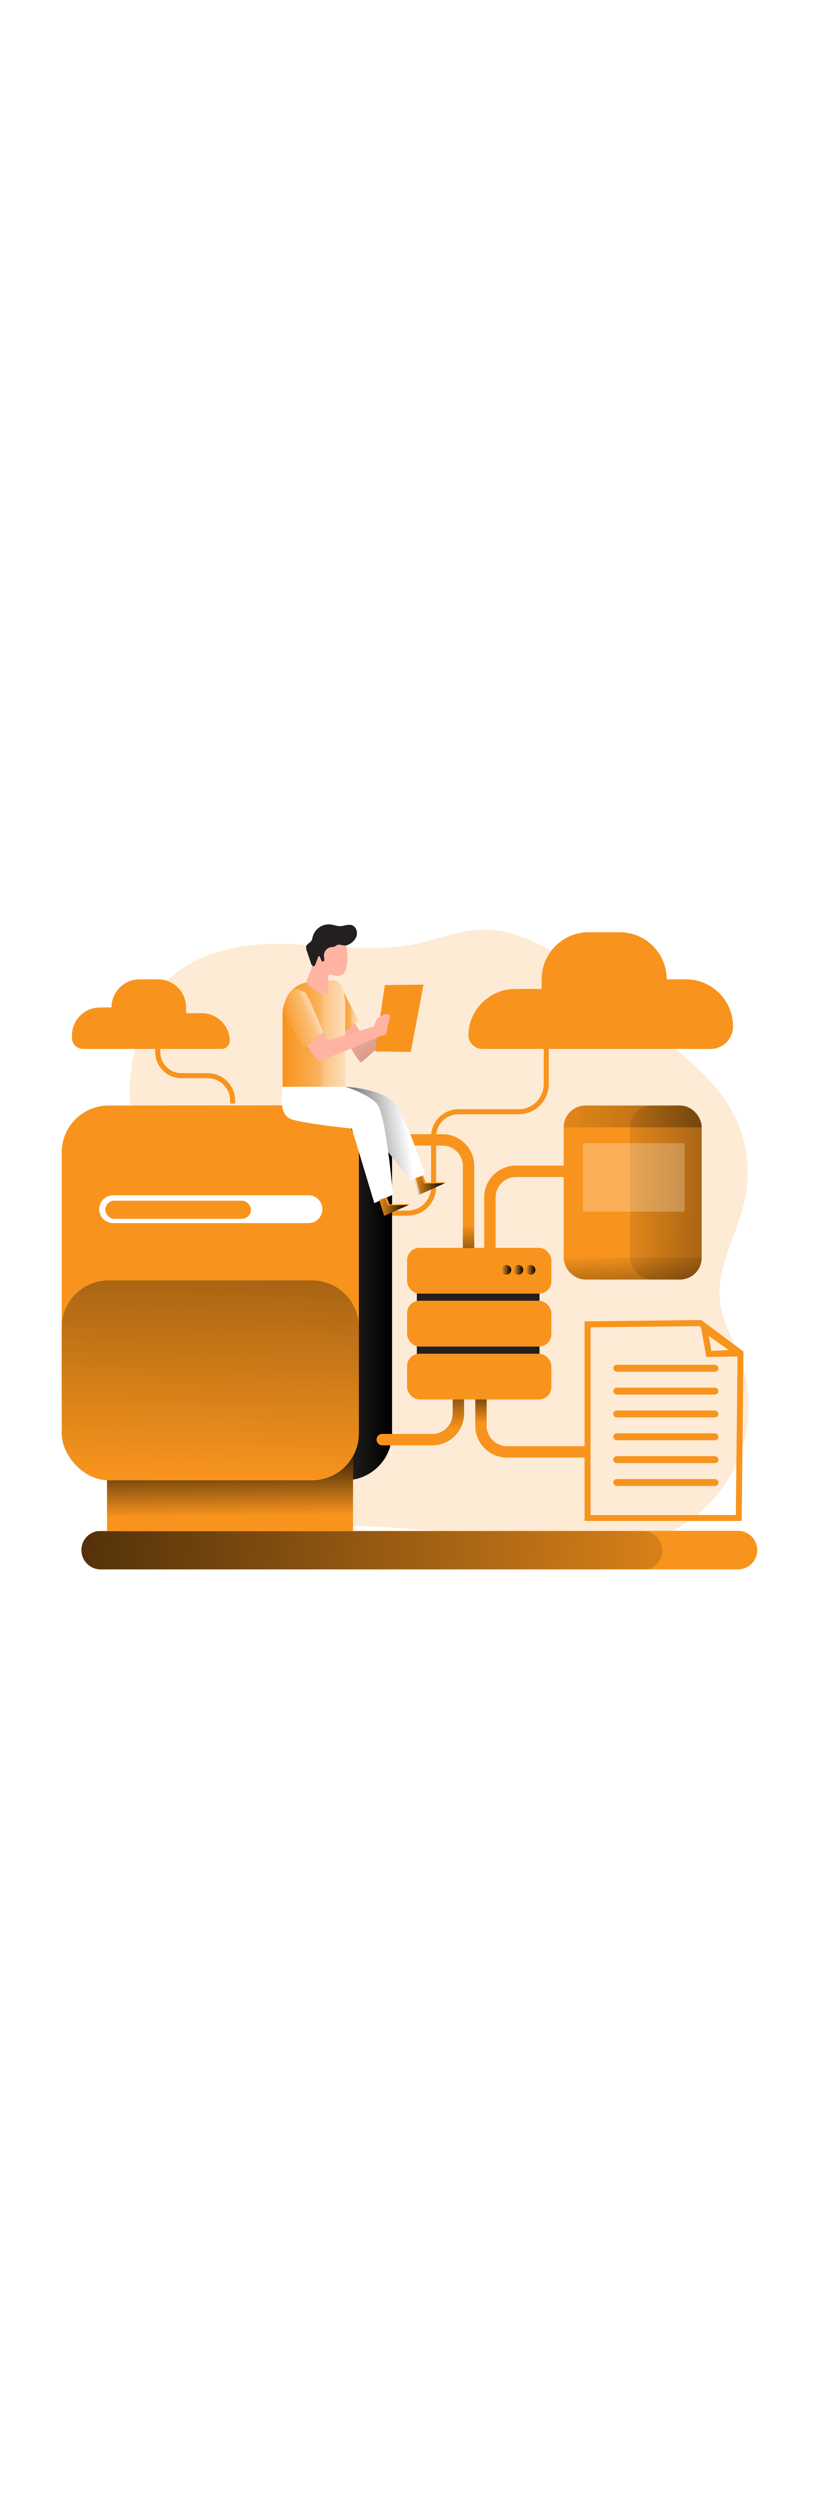 <svg id="_84_data_process_outline" xmlns="http://www.w3.org/2000/svg" xmlns:xlink="http://www.w3.org/1999/xlink" viewBox="0 0 500 500" data-imageid="data-processing-51" imageName="Data Processing" class="illustrations_image" style="width: 164px;"><defs><style>.cls-1_data-processing-51{fill:url(#linear-gradient);}.cls-1_data-processing-51,.cls-2_data-processing-51,.cls-3_data-processing-51,.cls-4_data-processing-51,.cls-5_data-processing-51,.cls-6_data-processing-51,.cls-7_data-processing-51,.cls-8_data-processing-51,.cls-9_data-processing-51,.cls-10_data-processing-51,.cls-11_data-processing-51,.cls-12_data-processing-51,.cls-13_data-processing-51,.cls-14_data-processing-51,.cls-15_data-processing-51,.cls-16_data-processing-51,.cls-17_data-processing-51,.cls-18_data-processing-51,.cls-19_data-processing-51,.cls-20_data-processing-51,.cls-21_data-processing-51,.cls-22_data-processing-51,.cls-23_data-processing-51,.cls-24_data-processing-51,.cls-25_data-processing-51,.cls-26_data-processing-51,.cls-27_data-processing-51{stroke-width:0px;}.cls-2_data-processing-51{opacity:.18;}.cls-2_data-processing-51,.cls-12_data-processing-51,.cls-13_data-processing-51,.cls-14_data-processing-51,.cls-27_data-processing-51{isolation:isolate;}.cls-2_data-processing-51,.cls-26_data-processing-51{fill:#68e1fd;}.cls-3_data-processing-51{fill:url(#linear-gradient-11-data-processing-51);}.cls-4_data-processing-51{fill:url(#linear-gradient-12-data-processing-51);}.cls-5_data-processing-51{fill:url(#linear-gradient-13-data-processing-51);}.cls-6_data-processing-51{fill:url(#linear-gradient-10-data-processing-51);}.cls-7_data-processing-51{fill:url(#linear-gradient-15-data-processing-51);}.cls-8_data-processing-51{fill:url(#linear-gradient-21-data-processing-51);}.cls-9_data-processing-51{fill:url(#linear-gradient-18-data-processing-51);}.cls-10_data-processing-51{fill:url(#linear-gradient-14-data-processing-51);}.cls-11_data-processing-51{fill:url(#linear-gradient-20-data-processing-51);}.cls-12_data-processing-51{fill:url(#linear-gradient-19-data-processing-51);}.cls-12_data-processing-51,.cls-13_data-processing-51,.cls-14_data-processing-51{opacity:.69;}.cls-13_data-processing-51{fill:url(#linear-gradient-17-data-processing-51);}.cls-14_data-processing-51{fill:url(#linear-gradient-16-data-processing-51);}.cls-15_data-processing-51{fill:url(#linear-gradient-4-data-processing-51);}.cls-16_data-processing-51{fill:url(#linear-gradient-2-data-processing-51);}.cls-17_data-processing-51{fill:url(#linear-gradient-3-data-processing-51);}.cls-18_data-processing-51{fill:url(#linear-gradient-8-data-processing-51);}.cls-19_data-processing-51{fill:url(#linear-gradient-9-data-processing-51);}.cls-20_data-processing-51{fill:url(#linear-gradient-7-data-processing-51);}.cls-21_data-processing-51{fill:url(#linear-gradient-5-data-processing-51);}.cls-22_data-processing-51{fill:url(#linear-gradient-6-data-processing-51);}.cls-23_data-processing-51{fill:#231f20;}.cls-24_data-processing-51,.cls-27_data-processing-51{fill:#fff;}.cls-25_data-processing-51{fill:#ffb4a3;}.cls-27_data-processing-51{opacity:.25;}</style><linearGradient id="linear-gradient-data-processing-51" x1="397.53" y1="2759.47" x2="399.39" y2="2715.58" gradientTransform="translate(-75.82 2993.17) scale(1 -1)" gradientUnits="userSpaceOnUse"><stop offset="0" stop-color="#000" stop-opacity="0"/><stop offset=".99" stop-color="#000"/></linearGradient><linearGradient id="linear-gradient-2-data-processing-51" x1="88.92" y1="2722.37" x2="270.34" y2="2722.37" gradientTransform="translate(-31 2998.54) scale(1 -1)" xlink:href="#linear-gradient-data-processing-51"/><linearGradient id="linear-gradient-3-data-processing-51" x1="333.6" y1="2632.85" x2="330.8" y2="2677.66" xlink:href="#linear-gradient-data-processing-51"/><linearGradient id="linear-gradient-4-data-processing-51" x1="400.63" y1="2637.25" x2="401.1" y2="2666.89" xlink:href="#linear-gradient-data-processing-51"/><linearGradient id="linear-gradient-5-data-processing-51" x1="171.68" y1="2586.27" x2="171.03" y2="2632.89" gradientTransform="translate(-31 2998.54) scale(1 -1)" xlink:href="#linear-gradient-data-processing-51"/><linearGradient id="linear-gradient-6-data-processing-51" x1="202.68" y1="2604.6" x2="212.55" y2="2986.68" xlink:href="#linear-gradient-data-processing-51"/><linearGradient id="linear-gradient-7-data-processing-51" x1="336.93" y1="2757.31" x2="338.34" y2="2718.55" xlink:href="#linear-gradient-data-processing-51"/><linearGradient id="linear-gradient-8-data-processing-51" x1="351.95" y1="2736.41" x2="357.87" y2="2736.41" gradientTransform="translate(-31 2998.54) scale(1 -1)" xlink:href="#linear-gradient-data-processing-51"/><linearGradient id="linear-gradient-9-data-processing-51" x1="344.52" y1="2736.41" x2="350.44" y2="2736.41" gradientTransform="translate(-31 2998.54) scale(1 -1)" xlink:href="#linear-gradient-data-processing-51"/><linearGradient id="linear-gradient-10-data-processing-51" x1="337.19" y1="2736.41" x2="343.11" y2="2736.41" gradientTransform="translate(-31 2998.54) scale(1 -1)" xlink:href="#linear-gradient-data-processing-51"/><linearGradient id="linear-gradient-11-data-processing-51" x1="397.12" y1="2784.45" x2="595.17" y2="2780.1" gradientTransform="translate(-31 2998.54) scale(1 -1)" xlink:href="#linear-gradient-data-processing-51"/><linearGradient id="linear-gradient-12-data-processing-51" x1="387.49" y1="2826.11" x2="754.07" y2="2818.05" xlink:href="#linear-gradient-data-processing-51"/><linearGradient id="linear-gradient-13-data-processing-51" x1="461.92" y1="2741.49" x2="464.96" y2="2679.67" xlink:href="#linear-gradient-data-processing-51"/><linearGradient id="linear-gradient-14-data-processing-51" x1="567.82" y1="2538.39" x2="-100.12" y2="2592.98" gradientTransform="translate(-75.82 2993.17) scale(1 -1)" gradientUnits="userSpaceOnUse"><stop offset="0" stop-color="#000" stop-opacity="0"/><stop offset=".41" stop-color="#000" stop-opacity=".41"/><stop offset=".99" stop-color="#000"/></linearGradient><linearGradient id="linear-gradient-15-data-processing-51" x1="220.82" y1="105.67" x2="321.81" y2="243.15" gradientTransform="matrix(1,0,0,1,0,0)" xlink:href="#linear-gradient-data-processing-51"/><linearGradient id="linear-gradient-16-data-processing-51" x1="238.68" y1="2895.12" x2="249.64" y2="2895.12" gradientTransform="translate(-31 2998.54) scale(1 -1)" gradientUnits="userSpaceOnUse"><stop offset=".02" stop-color="#fff" stop-opacity="0"/><stop offset=".58" stop-color="#fff" stop-opacity=".39"/><stop offset=".68" stop-color="#fff" stop-opacity=".68"/><stop offset="1" stop-color="#fff"/></linearGradient><linearGradient id="linear-gradient-17-data-processing-51" x1="248.32" y1="2875.06" x2="286.61" y2="2875.06" gradientTransform="translate(-75.82 2993.17) scale(1 -1)" xlink:href="#linear-gradient-16-data-processing-51"/><linearGradient id="linear-gradient-18-data-processing-51" x1="324.48" y1="2816.9" x2="267.76" y2="2808.26" xlink:href="#linear-gradient-data-processing-51"/><linearGradient id="linear-gradient-19-data-processing-51" x1="248.8" y1="2880.1" x2="274.31" y2="2892.08" gradientTransform="translate(-75.82 2993.17) scale(1 -1)" xlink:href="#linear-gradient-16-data-processing-51"/><linearGradient id="linear-gradient-20-data-processing-51" x1="261.43" y1="2774.44" x2="280.34" y2="2774.44" gradientTransform="translate(-31 2998.54) scale(1 -1)" xlink:href="#linear-gradient-data-processing-51"/><linearGradient id="linear-gradient-21-data-processing-51" x1="283.61" y1="2787.74" x2="302.52" y2="2787.74" gradientTransform="translate(-31 2998.54) scale(1 -1)" xlink:href="#linear-gradient-data-processing-51"/></defs><path id="background_data-processing-51" class="cls-2_data-processing-51 targetColor" d="M94.52,95.8c14.57-24.39,46.23-32.49,74.64-32.49,28.41,0,57.18,5.85,84.97,0,12.82-2.72,25.19-7.89,38.27-8.58,27.78-1.47,52.13,17.12,73.66,34.72l39.38,32.2c15.95,13.04,32.32,26.59,41.99,44.79,8.43,16.02,11.07,34.47,7.46,52.21-4.54,21.98-18.61,42.79-15.09,64.96,1.77,11.14,7.85,21.05,11.8,31.62,16.55,44.23-5.89,93.5-50.12,110.05-.42.16-.84.31-1.26.46-29.7,10.57-62.35,4.08-93.58-.2-59.51-8.15-119.81-7.77-179.77-11.28-10.4-.6-21.46-1.58-29.69-7.97-11.84-9.2-13.68-26.13-14.02-41.13-.9-39.53,1.96-79.06,5.9-118.41,2.9-28.89,1.19-51.02-7.88-78.16-6.34-19,2.74-55.04,13.35-72.79Z" style="fill: rgb(248, 148, 29);"/><g id="cloud_data-processing-51"><path class="cls-26_data-processing-51 targetColor" d="M294.47,127.4h139.34c7.57,0,13.71-6.13,13.72-13.7h0c0-15.88-12.86-28.74-28.73-28.74h-11.75c0-15.86-12.86-28.72-28.72-28.72h0s-18.95,0-18.95,0c-15.86,0-28.73,12.85-28.73,28.72h0v5.88h-16.02c-15.47,0-28.15,12.25-28.71,27.7h0c-.17,4.72,3.52,8.68,8.24,8.85.11,0,.21,0,.32,0Z" style="fill: rgb(248, 148, 29);"/><path class="cls-26_data-processing-51 targetColor" d="M135.2,127.4H50.67c-3.72,0-6.74-3.01-6.75-6.73,0,0,0,0,0,0v-1.43c0-9.45,7.65-17.11,17.1-17.13h7.04c0-9.46,7.67-17.13,17.13-17.14h11.3c9.46,0,17.13,7.67,17.13,17.13h0v3.51h9.56c9.22,0,16.79,7.31,17.12,16.53h0c.1,2.81-2.1,5.18-4.91,5.28-.06,0-.12,0-.19,0Z" style="fill: rgb(248, 148, 29);"/><path class="cls-26_data-processing-51 targetColor" d="M248.86,229.07h-18.3c-.85,0-1.54-.7-1.54-1.55h0c0-.85.69-1.54,1.54-1.54h18.3c7.9,0,14.3-6.41,14.3-14.31v-30.75c0-9.25,7.5-16.75,16.75-16.75h36.66c8.49,0,15.37-6.88,15.37-15.37v-24.86h3.09v24.86c0,10.2-8.27,18.46-18.46,18.46h-36.66c-7.54,0-13.66,6.11-13.66,13.66h0v30.75c0,9.61-7.79,17.4-17.4,17.4Z" style="fill: rgb(248, 148, 29);"/><path class="cls-26_data-processing-51 targetColor" d="M140.47,160.7h3.09v-1.81c-.01-9.23-7.49-16.7-16.72-16.72h-16.09c-7.11-.01-12.88-5.78-12.89-12.9v-2.54h-3.09v2.54c0,8.82,7.16,15.97,15.98,15.99h16.1c7.52,0,13.62,6.1,13.62,13.62v1.81Z" style="fill: rgb(248, 148, 29);"/></g><g id="data_process_data-processing-51"><path class="cls-26_data-processing-51 targetColor" d="M295.61,268h6.95v-50.07c0-6.87,5.57-12.43,12.43-12.43h32.45v-6.95h-32.48c-10.68,0-19.34,8.67-19.35,19.35v50.11Z" style="fill: rgb(248, 148, 29);"/><path class="cls-1_data-processing-51" d="M295.77,268h6.95v-50.07c0-6.87,5.57-12.43,12.43-12.43h32.45v-6.95h-32.49c-10.68.01-19.33,8.67-19.34,19.35v50.11Z"/><rect class="cls-16_data-processing-51" x="57.92" y="161.91" width="181.43" height="228.52" rx="28.63" ry="28.63"/><path class="cls-26_data-processing-51 targetColor" d="M229.89,365.62h0c0-1.92,1.56-3.47,3.47-3.47h30.61c6.85-.02,12.39-5.58,12.39-12.43v-32.41h6.96v32.45c0,10.69-8.66,19.35-19.35,19.35h-30.56c-1.92.02-3.5-1.53-3.51-3.45,0-.01,0-.02,0-.03Z" style="fill: rgb(248, 148, 29);"/><path class="cls-26_data-processing-51 targetColor" d="M359.62,376.58v-6.95h-50.07c-6.87,0-12.43-5.57-12.43-12.43v-32.41h-6.95v32.45c0,10.68,8.67,19.34,19.35,19.35h50.11Z" style="fill: rgb(248, 148, 29);"/><path class="cls-17_data-processing-51" d="M229.89,365.62h0c0-1.92,1.56-3.47,3.47-3.47h30.61c6.85-.02,12.39-5.58,12.39-12.43v-32.41h6.96v32.45c0,10.69-8.66,19.35-19.35,19.35h-30.56c-1.92.02-3.5-1.53-3.51-3.45,0-.01,0-.02,0-.03Z"/><path class="cls-15_data-processing-51" d="M359.62,376.58v-6.95h-50.07c-6.87,0-12.43-5.57-12.43-12.43v-32.41h-6.95v32.45c0,10.68,8.67,19.34,19.35,19.35h50.11Z"/><path class="cls-26_data-processing-51 targetColor" d="M462.33,432.98c.01,6.49-5.24,11.77-11.73,11.78,0,0-.02,0-.02,0H61.42c-6.49-.02-11.74-5.3-11.72-11.8.02-5.57,3.94-10.36,9.39-11.48.77-.15,1.55-.23,2.33-.23h389.15c6.48,0,11.74,5.24,11.76,11.73Z" style="fill: rgb(248, 148, 29);"/><rect class="cls-26_data-processing-51 targetColor" x="65.34" y="375.51" width="150.18" height="50.93" style="fill: rgb(248, 148, 29);"/><rect class="cls-21_data-processing-51" x="65.34" y="375.51" width="150.18" height="37.33"/><rect class="cls-26_data-processing-51 targetColor" x="37.67" y="161.91" width="181.43" height="228.53" rx="28.63" ry="28.63" style="fill: rgb(248, 148, 29);"/><path class="cls-22_data-processing-51" d="M219.1,297.19v64.64c0,15.81-12.82,28.63-28.63,28.63h-124.16c-15.82,0-28.64-12.83-28.63-28.65,0,0,0,0,0,0v-64.64c0-15.81,12.82-28.63,28.63-28.63h124.16c15.81,0,28.63,12.82,28.63,28.63v.02Z"/><rect class="cls-23_data-processing-51" x="254.48" y="258.73" width="74.9" height="70.65"/><rect class="cls-26_data-processing-51 targetColor" x="248.52" y="248.7" width="88.09" height="27.91" rx="7.52" ry="7.52" style="fill: rgb(248, 148, 29);"/><rect class="cls-26_data-processing-51 targetColor" x="248.52" y="280.97" width="88.09" height="27.91" rx="7.52" ry="7.52" style="fill: rgb(248, 148, 29);"/><rect class="cls-26_data-processing-51 targetColor" x="248.52" y="313.24" width="88.09" height="27.91" rx="7.52" ry="7.52" style="fill: rgb(248, 148, 29);"/><path class="cls-26_data-processing-51 targetColor" d="M289.51,248.85h-6.95v-50.07c0-6.87-5.57-12.43-12.43-12.43h-37.2c-1.92,0-3.48-1.56-3.48-3.48h0c0-1.92,1.56-3.47,3.48-3.47h37.24c10.68,0,19.35,8.65,19.35,19.33v50.12Z" style="fill: rgb(248, 148, 29);"/><path class="cls-20_data-processing-51" d="M289.51,248.85h-6.95v-50.07c0-6.87-5.57-12.43-12.43-12.43h-37.2c-1.92,0-3.48-1.56-3.48-3.48h0c0-1.92,1.56-3.47,3.48-3.47h37.24c10.68,0,19.35,8.65,19.35,19.33v50.12Z"/><circle class="cls-18_data-processing-51" cx="323.91" cy="262.12" r="2.96"/><circle class="cls-19_data-processing-51" cx="316.48" cy="262.12" r="2.96"/><circle class="cls-6_data-processing-51" cx="309.15" cy="262.12" r="2.96"/><path class="cls-24_data-processing-51" d="M69.05,216.64h119.27c4.69,0,8.49,3.8,8.49,8.49h0c0,4.69-3.8,8.49-8.49,8.49h-119.27c-4.69,0-8.49-3.8-8.49-8.49h0c0-4.69,3.8-8.49,8.49-8.49Z"/><rect class="cls-26_data-processing-51 targetColor" x="64.28" y="219.92" width="88.92" height="11.08" rx="5.54" ry="5.54" style="fill: rgb(248, 148, 29);"/><rect class="cls-26_data-processing-51 targetColor" x="344.12" y="161.91" width="84.25" height="106.13" rx="13.29" ry="13.29" style="fill: rgb(248, 148, 29);"/><rect class="cls-3_data-processing-51" x="384.6" y="161.91" width="43.77" height="106.13" rx="13.29" ry="13.29"/><path class="cls-4_data-processing-51" d="M428.37,175.21h-84.25c-.02-7.32,5.9-13.28,13.22-13.3.01,0,.03,0,.04,0h57.66c7.32-.04,13.29,5.86,13.33,13.18,0,.04,0,.08,0,.12Z"/><path class="cls-5_data-processing-51" d="M428.37,254.74c0,7.32-5.94,13.26-13.26,13.26-.01,0-.03,0-.04,0h-57.66c-7.32,0-13.26-5.94-13.26-13.26h84.22Z"/><path class="cls-26_data-processing-51 targetColor" d="M452.81,415.21h-95.93v-121.68l71.2-.83,25.82,19.24-1.09,103.27ZM360.55,411.61h88.67l1.06-97.79-23.37-17.4-66.37.75v114.45Z" style="fill: rgb(248, 148, 29);"/><path class="cls-26_data-processing-51 targetColor" d="M452.97,314.9l-21.76.36-3.8-21.25,25.57,20.89ZM434.25,311.58l10.67-.59-12.17-8.54,1.51,9.12Z" style="fill: rgb(248, 148, 29);"/><rect class="cls-26_data-processing-51 targetColor" x="374.4" y="320.01" width="64.2" height="4.22" rx="2.1" ry="2.1" style="fill: rgb(248, 148, 29);"/><rect class="cls-26_data-processing-51 targetColor" x="374.4" y="333.94" width="64.2" height="4.22" rx="2.1" ry="2.1" style="fill: rgb(248, 148, 29);"/><rect class="cls-26_data-processing-51 targetColor" x="374.4" y="347.87" width="64.2" height="4.22" rx="2.1" ry="2.1" style="fill: rgb(248, 148, 29);"/><rect class="cls-26_data-processing-51 targetColor" x="374.4" y="361.8" width="64.2" height="4.22" rx="2.1" ry="2.1" style="fill: rgb(248, 148, 29);"/><rect class="cls-26_data-processing-51 targetColor" x="374.4" y="375.73" width="64.2" height="4.22" rx="2.1" ry="2.1" style="fill: rgb(248, 148, 29);"/><rect class="cls-26_data-processing-51 targetColor" x="374.4" y="389.66" width="64.2" height="4.22" rx="2.1" ry="2.1" style="fill: rgb(248, 148, 29);"/><rect class="cls-27_data-processing-51" x="355.9" y="184.86" width="62.03" height="41.78"/><path class="cls-10_data-processing-51" d="M404.44,433.21c.02,5.59-3.91,10.42-9.38,11.55H61.42c-6.49-.02-11.74-5.3-11.72-11.8.02-5.57,3.94-10.36,9.39-11.48h333.59c6.48,0,11.74,5.25,11.75,11.73Z"/></g><g id="character_data-processing-51"><path class="cls-25_data-processing-51" d="M216.66,111.61l3.48,6.05,24.39-10.86,2.49,3.85s-25.33,25.21-26.84,24.86-11.44-17.97-11.44-17.97l7.93-5.94Z"/><path class="cls-7_data-processing-51" d="M216.66,111.61l3.48,6.05,24.39-10.86,2.49,3.85s-25.33,25.21-26.84,24.86-11.44-17.97-11.44-17.97l7.93-5.94Z"/><polygon class="cls-26_data-processing-51 targetColor" points="207.68 88.48 218.64 109.95 209.08 118.36 207.68 88.48" style="fill: rgb(248, 148, 29);"/><polygon class="cls-14_data-processing-51" points="207.68 88.48 218.64 109.95 209.08 118.36 207.68 88.48"/><polygon class="cls-26_data-processing-51 targetColor" points="228.99 128.94 234.91 88.48 258.56 88.16 250.78 129.25 228.99 128.94" style="fill: rgb(248, 148, 29);"/><path class="cls-26_data-processing-51 targetColor" d="M172.5,104.15v46.41h38.28v-49.56s.39-16.03-8.01-15.32-26.69-3.07-30.27,18.47Z" style="fill: rgb(248, 148, 29);"/><path class="cls-13_data-processing-51" d="M172.5,104.15v46.41h38.28v-49.56s.39-16.03-8.01-15.32-26.69-3.07-30.27,18.47Z"/><path class="cls-24_data-processing-51" d="M210.78,150.49s24.86.78,31.91,12.43c7.04,11.65,16.81,41.09,16.81,41.09l-8.88,3.5-15.87-20.07-23.97-36.95Z"/><path class="cls-9_data-processing-51" d="M210.78,150.49s24.86.78,31.91,12.43c7.04,11.65,16.81,41.09,16.81,41.09l-8.88,3.5-15.87-20.07-23.97-36.95Z"/><path class="cls-24_data-processing-51" d="M172.5,150.49s-3.43,17.12,5.6,19.89c9.03,2.77,36.72,5.6,36.72,5.6l13.7,45.44,11.36-5.14s-4.2-49.33-9.8-55.53c-5.6-6.19-19.3-10.27-19.3-10.27h-38.28Z"/><path class="cls-25_data-processing-51" d="M191.96,71.66c.4-2.37,1.09-4.68,2.07-6.88,2.03-3.81,5.91-6.28,10.23-6.5.51-.03,1.03,0,1.53.11.54.14,1.06.37,1.52.67,2.33,1.62,3.92,4.12,4.39,6.92.45,2.77.52,5.59.21,8.39-.21,3.05-.76,6.63-3.48,8.01-1.89.95-4.14.46-6.19-.17-.41-.19-.89-.19-1.3,0-.29.26-.46.62-.48,1-.46,2.97.49,6.05-.19,8.97-.09.68-.47,1.29-1.05,1.66-.54.19-1.12.19-1.66,0-2.67-.69-5.14-2.03-7.18-3.89-.83-.77-3.01-2.1-3.31-3.2s1.26-3.46,1.66-4.53c1.33-3.44,2.41-6.97,3.23-10.57Z"/><path class="cls-12_data-processing-51" d="M172.9,104.19l11.83,22.38,12.61-9.33s-9.35-23.31-11.17-24.25-6.31-3.73-8.4-.7c-2.1,3.03-5.25,7.93-4.86,11.9Z"/><path class="cls-25_data-processing-51" d="M187.6,125.13s5.14,9.12,7.46,9.34,35.49-14.25,35.49-14.25l5.14-1.66s1.17-5.6,1.4-6.77,2.1-5.13-.47-5.6-6.52,2.83-6.52,2.83l-1.87,4.67-28.01,8.64-2.88-5.06-9.73,7.86Z"/><path class="cls-23_data-processing-51" d="M217.46,59.22c1.17-2.67.11-6.39-2.67-7.28-2.29-.75-4.72.56-7.12.6-2.05,0-4-.83-6.03-1.07-4.97-.43-9.52,2.79-10.77,7.62-.11.72-.31,1.43-.6,2.1-.83,1.5-2.95,2.12-3.36,3.79-.12.82,0,1.66.33,2.41l2.64,7.85c.3.88.97,1.96,1.85,1.66.49-.17.72-.71.9-1.21l1.77-4.91c1.59-.14,1.24,3.56,2.83,3.31,1.03-.17.83-1.66.57-2.7-.49-2.87,1.44-5.58,4.31-6.07,0,0,.02,0,.03,0,.77.01,1.54-.11,2.26-.37.45-.34.92-.65,1.4-.93,1.95-.73,4.01.9,6.23.06,2.37-.85,4.33-2.58,5.45-4.84Z"/><polygon class="cls-26_data-processing-51 targetColor" points="236.15 217.8 237.78 222.24 250.39 222.01 234.52 229.24 231.49 219.44 236.15 217.8" style="fill: rgb(248, 148, 29);"/><polygon class="cls-11_data-processing-51" points="235.1 218.38 236.74 222.82 249.34 222.59 233.47 229.82 230.43 220.02 235.1 218.38"/><polygon class="cls-26_data-processing-51 targetColor" points="258.33 204.49 259.96 208.93 272.57 208.7 256.7 215.93 253.66 206.13 258.33 204.49" style="fill: rgb(248, 148, 29);"/><polygon class="cls-8_data-processing-51" points="257.28 205.07 258.91 209.52 271.52 209.28 255.64 216.52 252.61 206.71 257.28 205.07"/></g></svg>
